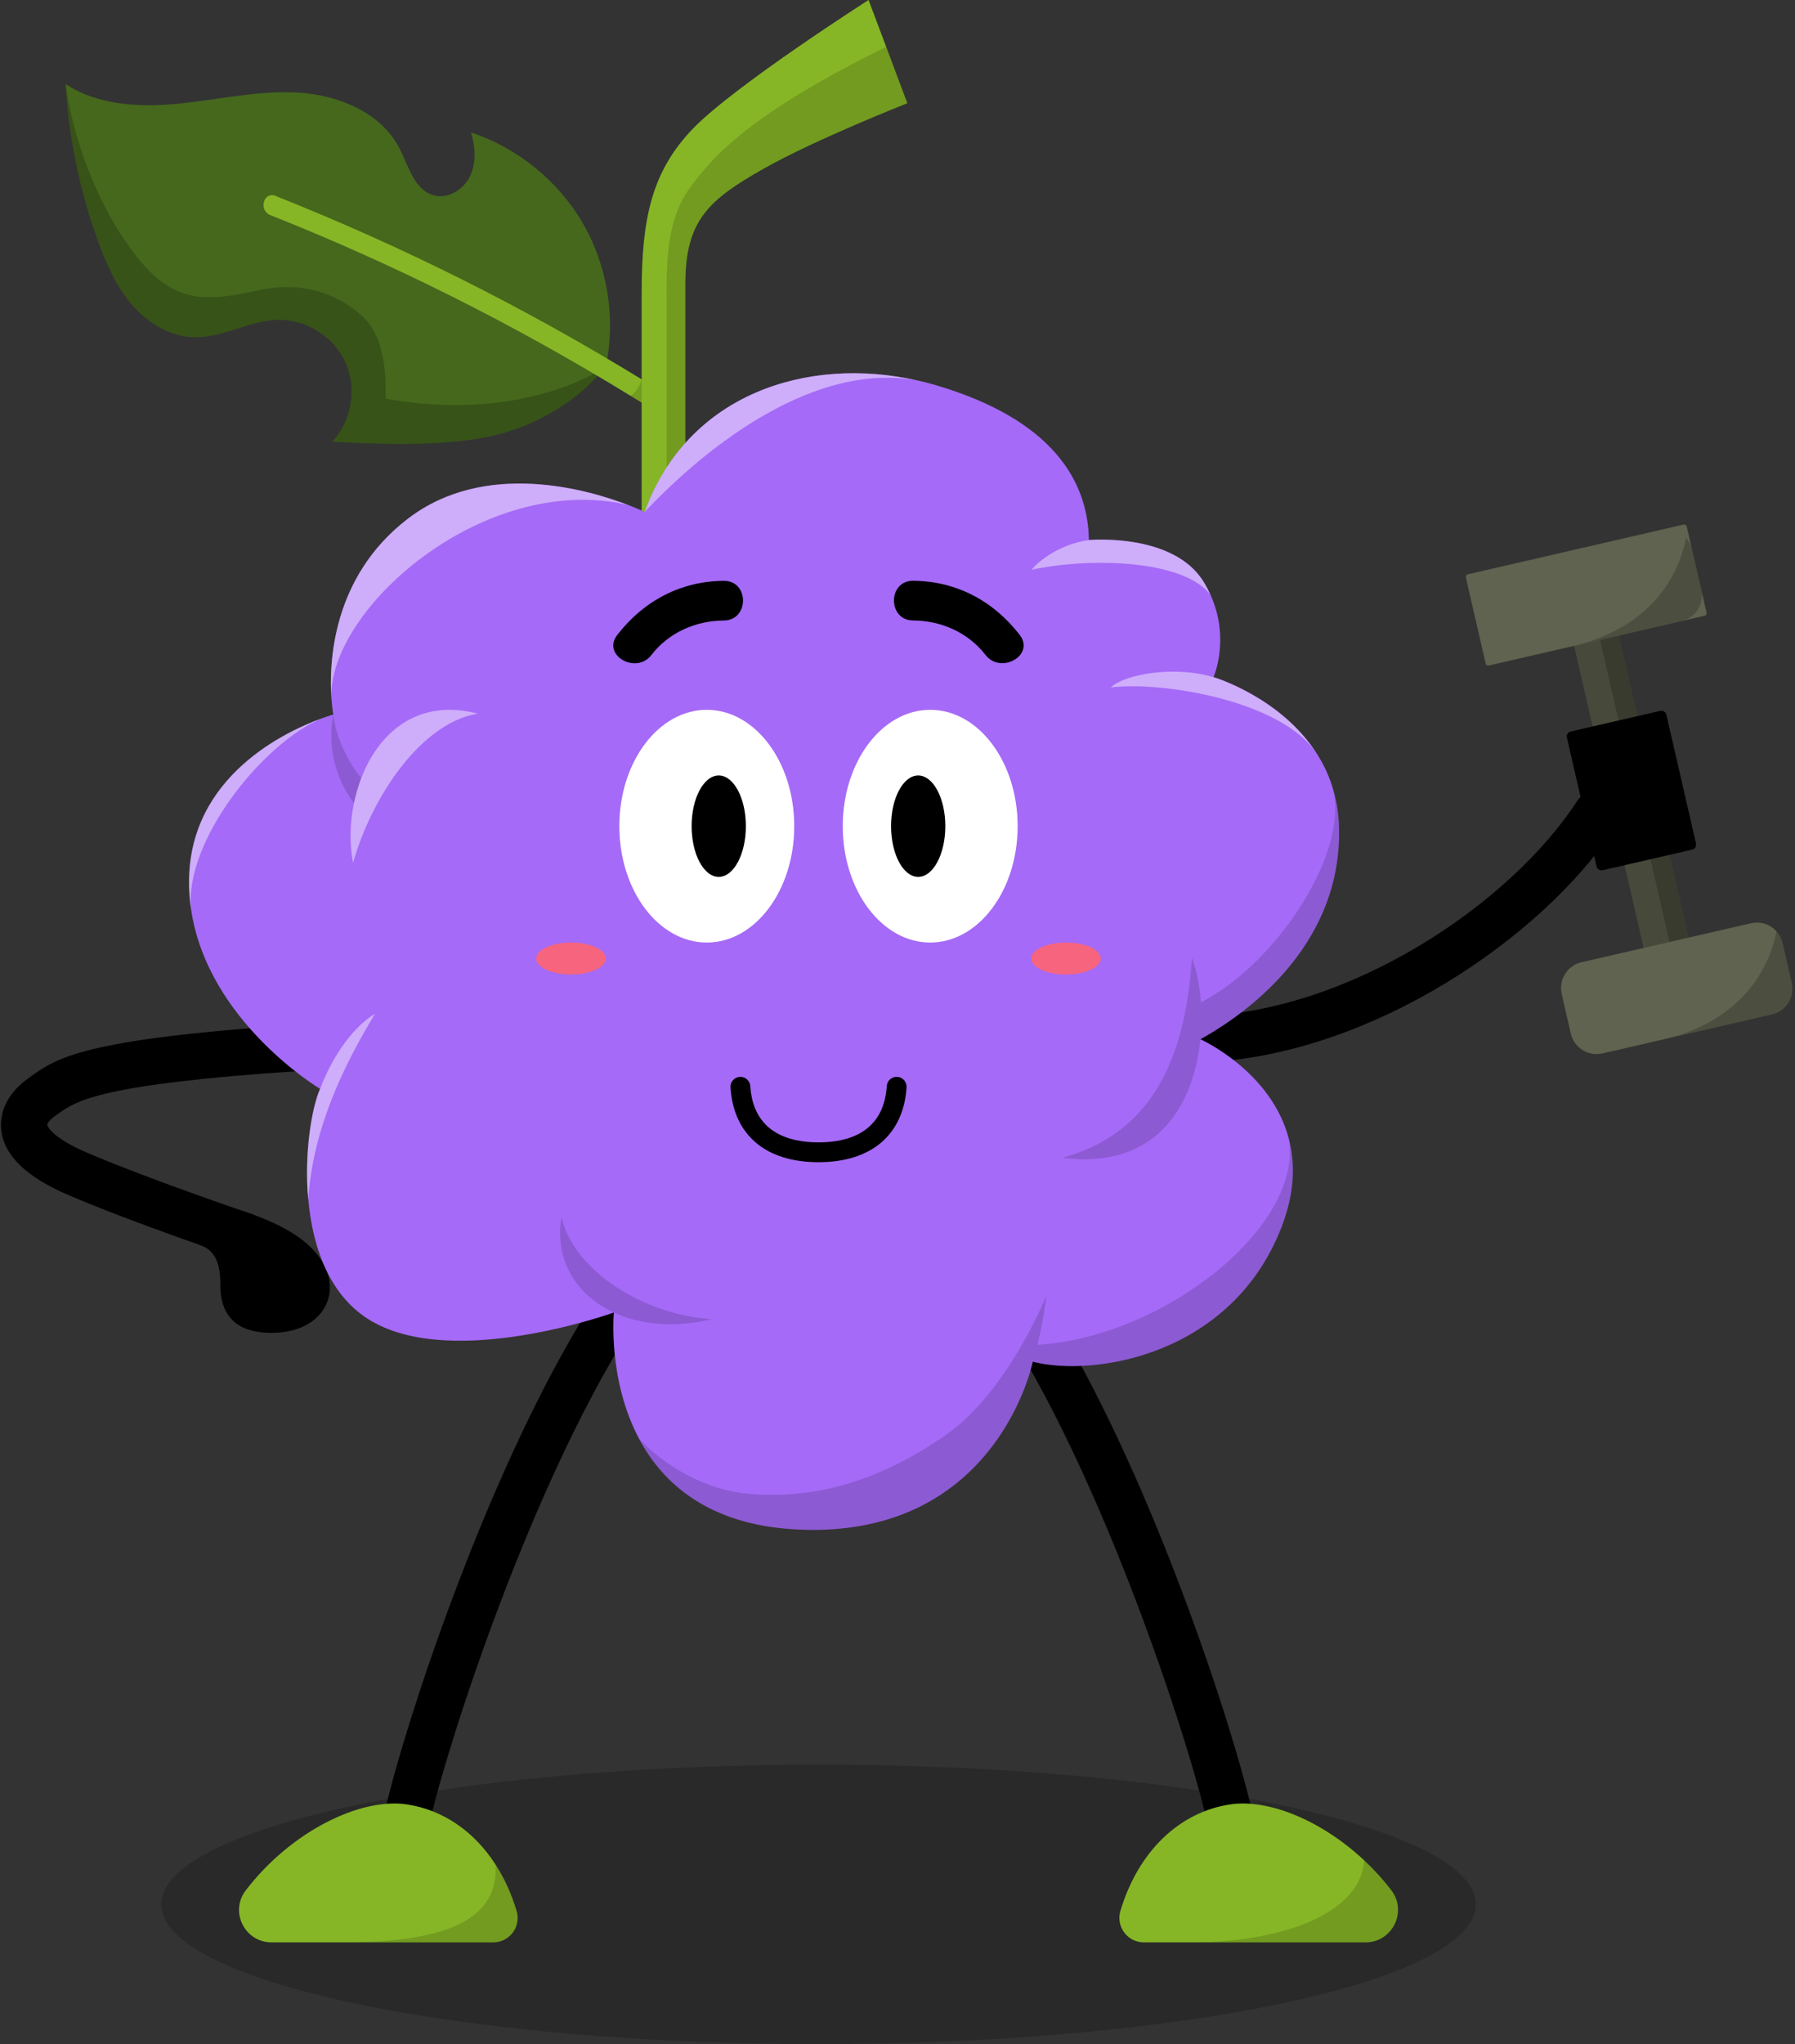 <?xml version="1.0" encoding="UTF-8"?><svg xmlns="http://www.w3.org/2000/svg" xmlns:xlink="http://www.w3.org/1999/xlink" height="3095.2" preserveAspectRatio="xMidYMid meet" version="1.0" viewBox="640.9 452.5 2719.7 3095.2" width="2719.7" zoomAndPan="magnify"><rect x="640.9" y="452.5" width="2719.7" height="3095.2" fill="#333333" stroke="none"/><g><g id="change1_1"><ellipse cx="1881" cy="3336.1" fill="inherit" opacity=".2" rx="995.9" ry="211.6"/></g><g><g><g id="change2_1"><path d="M1559,1007.1c-48.1,59.9-120.4,97.9-193.5,109.5c-73,11.6-147.5,8.3-221.3,4.8 c29.4-31.1,37.8-80.3,20.5-119.5c-17.4-39.1-59.4-66-102.3-65.2c-43.6,0.9-84,27.5-127.7,26.4c-36.1-1-69.8-21.4-93.5-48.8 c-23.7-27.3-38.7-61-51.2-95c-28.1-76.8-44.9-157.9-49.7-239.5c50.3,33,114.6,35.6,174.6,29.3c59.8-6.2,119.4-20.2,179.5-16.3 c60.1,4,123.3,30.2,151.3,83.5c14.1,27,22.4,63.2,51.7,71.8c21.8,6.4,45.7-8.2,55.6-28.6c9.8-20.4,8.1-44.7,1.6-66.4 c70.8,23.4,132.3,73.5,169.7,138C1561.4,855.6,1574.1,934.1,1559,1007.1z" fill="#45681d"/></g><g id="change1_2"><path d="M1559,1007.1c-48.1,59.9-120.4,97.9-193.5,109.5c-73,11.6-147.5,8.3-221.3,4.8 c29.4-31.1,37.8-80.3,20.5-119.5c-17.4-39.1-59.4-66-102.3-65.2c-43.6,0.9-84,27.5-127.7,26.4c-36.1-1-69.8-21.4-93.5-48.8 c-23.7-27.3-38.7-61-51.2-95c-28.1-76.8-44.9-157.9-49.7-239.5c20.3,140.8,90.4,251.8,135.4,291c45,39.2,86.7,36.7,154.3,21.7 c67.5-15,120.8,3.3,160.1,39.1c39.1,35.9,35,107.9,35,124.4c0,0,68.3,14.8,150.1,8.1C1456.6,1057.5,1525.3,1030.9,1559,1007.1z" fill="inherit" opacity=".2"/></g><g id="change3_1"><path d="M1626.1,1070.3c-9.8-6.2-19.7-12.3-29.6-18.3c-174-106.8-356.4-198.6-546.3-273.9c-17.7-7.1-9.9-36.1,8-29 c192.8,76.6,378.1,169.3,554.9,277.8v0.1c9.4,5.7,18.8,11.5,28.2,17.4C1657.6,1054.6,1642.5,1080.6,1626.1,1070.3z" fill="#86b626"/></g><g id="change1_3"><path d="M1626.1,1070.3c-9.8-6.2-19.7-12.3-29.6-18.3c9.9-7.6,14.7-17.6,16.6-25c9.4,5.7,18.8,11.5,28.2,17.4 C1657.6,1054.6,1642.5,1080.6,1626.1,1070.3z" fill="inherit" opacity=".15"/></g></g><g id="change3_2"><path d="M2015.6,608.8c0,0-138.8,54.6-217.1,98.8c-84.5,47.7-119.2,78.8-119.2,175.1v265.1l-28.3,51.3l-37.9,68.7 V896.5c0-112.6,15-183.9,77.4-248.9c62.6-65,266.4-195.1,266.4-195.1l26.7,70.9L2015.6,608.8z" fill="#86b626"/></g><g id="change1_4"><path d="M2015.6,608.8c0,0-138.8,54.6-217.1,98.8c-84.5,47.7-119.2,78.8-119.2,175.1v265.1l-28.3,51.3V926.9 c0-60.9-4.2-135,34.1-188.5c37.5-52.1,96.4-115.3,298.5-215L2015.6,608.8z" fill="inherit" opacity=".15"/></g><g id="change4_1"><path d="M3077.8 1404.1H3147.8V1898.4H3077.8z" fill="#474a3b" transform="rotate(-12.967 3112.994 1651.62)"/></g><g id="change1_5"><path d="M3202.3 1884.2L3173.2 1890.9 3062.3 1409.2 3091.5 1402.5z" fill="inherit" opacity=".2"/></g><g id="change1_6"><path d="M1009.1,2358.2c-3.7,0-7.5-0.6-11.2-1.8c-6.1-2.1-151.2-50.9-251.4-93.5c-65.5-27.8-99.4-60.4-103.7-99.5 c-1.9-16.8,0.9-49.2,40.7-77.9l3-2.2c39.1-28.3,79.6-57.7,404-78.9c19.3-1.2,36,13.3,37.2,32.6c1.3,19.3-13.3,36-32.6,37.2 c-304.3,20-339.4,45.4-367.5,65.8l-3.2,2.3c-9.4,6.8-12.1,12.2-12,13.3c0,0.2,3.6,18.2,61.5,42.8c97.7,41.5,244.8,91.1,246.3,91.6 c18.3,6.2,28.2,26,22,44.3C1037.3,2349,1023.7,2358.2,1009.1,2358.2z" fill="inherit"/></g><g id="change1_7"><path d="M1020.2,2290c50.1,18.2,99.7,43.4,116.2,88.3c16.5,44.9-14.8,92.4-84.2,92.4s-77.5-44.4-77.5-73.8 c0-29.4-6.4-50.6-30.8-59.2L1020.2,2290z" fill="inherit"/></g><g id="change1_8"><path d="M1251.7,3271c-1.6,0-3.2-0.1-4.9-0.3c-19.2-2.7-32.5-20.3-29.9-39.5c13.1-94.4,153.2-544.7,324.5-810.3 c0.5-0.8,1-1.5,1.6-2.2l54.6-71.7c11.7-15.4,33.7-18.4,49.1-6.6c15.4,11.7,18.4,33.7,6.6,49.1l-53.8,70.6 c-166.1,258.2-302.1,700.4-313.3,780.8C1283.9,3258.3,1268.9,3271,1251.7,3271z" fill="inherit"/></g><g id="change1_9"><path d="M2510.4,3271c-17.2,0-32.2-12.7-34.6-30.2c-11.2-80.4-147.1-522.6-313.3-780.8l-53.8-70.6c-11.7-15.4-8.7-37.4,6.6-49.1 c15.4-11.7,37.4-8.7,49.1,6.6l54.6,71.7c0.6,0.7,1.1,1.5,1.6,2.2c171.4,265.6,311.4,715.9,324.5,810.3 c2.7,19.2-10.7,36.8-29.9,39.5C2513.6,3270.9,2512,3271,2510.4,3271z" fill="inherit"/></g><g id="change1_10"><path d="M2459.6,2061.4c-18.8,0-34.3-14.9-35-33.8c-0.7-19.3,14.5-35.5,33.8-36.2c230.8-7.8,472.1-171.8,572-325.9 c10.5-16.2,32.2-20.8,48.4-10.3c16.2,10.5,20.8,32.2,10.3,48.4c-109.7,169.1-374.8,349.1-628.4,357.7 C2460.4,2061.4,2460,2061.4,2459.6,2061.4z" fill="inherit"/></g><g id="change5_1"><path d="M2595.7,2185.7c7.5,35.2,5.5,76.5-12.8,124.1c-75,195.1-284.6,228.4-377.2,204.6c0,0-4.1,20.4-16.4,49.7 c-32.4,77.2-121.9,216.3-343.2,204.2c-131.4-7.2-200.8-69.2-237-137.3c0-0.1,0-0.1,0-0.1c-47.8-90-38.1-191-38.1-191 s-240.1,86.6-366.8,13.3c-64-37-89.6-111.8-96.2-184.2c-6.5-70.9,5.5-139.5,17.8-167.6c0.1-0.1,0.1-0.1,0.1-0.1 s-170.6-101.7-195.5-271.9c0-0.1,0-0.1,0-0.2c-2-13.4-3-27.1-3-41.3c0-161.6,149.9-229.3,201.4-247.8c0.1-0.1,0.2-0.1,0.3-0.1 c10.5-3.8,16.8-5.5,16.8-5.5s-0.9-4.6-1.8-12.9c0-0.1,0-0.1,0-0.2c-0.3-3.1-0.7-6.6-1-10.5v-0.4c-3.7-53.5,0.5-184.5,116.1-272.8 c117.2-89.5,272.9-43.8,333.1-20.7c15,5.7,24.1,10.1,25.2,10.6c0.1,0.1,0.1,0.1,0.1,0.1c64.7-178.3,246-237.1,413.5-199.1 c0.1,0,0.1,0,0.2,0c9.5,2.1,18.8,4.6,28.1,7.3c175.1,51.7,230.1,144.3,231.3,234.3c0,0,128-11.7,173.9,63.3 c4.1,6.7,7.5,13.2,10.4,19.7c0,0.1,0,0.1,0.1,0.2c30.1,66.9,4.5,124.3,4.5,124.3s102.5,30.4,157.1,116.9c0.1,0.1,0.1,0.2,0.2,0.3 c8.1,12.9,15.2,27.1,20.6,42.6c0.6,1.5,1.1,3,1.5,4.5c6.2,18.8,10,39.6,10.7,62.4c5,171.5-128,276.4-209.8,321.6 c-0.2,0.1-0.3,0.1-0.3,0.1s108.4,48.3,134.5,152.5c0.1,0.4,0.2,0.8,0.3,1.2c0.3,0.9,0.5,1.9,0.7,2.8 C2595.3,2183.7,2595.5,2184.6,2595.7,2185.7z" fill="#a56af7"/></g><g id="change6_1"><path d="M2636.6,1594.8c-52.3-81.8-236.4-111.1-312.7-101.3c19.4-19.4,94.8-33.9,155.7-15.6 C2479.6,1477.9,2582.1,1508.3,2636.6,1594.8z" fill="#fff" opacity=".45"/></g><g id="change6_2"><path d="M2475,1353.3c-41.1-54.2-185.6-56.7-271.1-38c10-13.1,43.4-39.2,86.8-45c0,0,128-11.7,173.9,63.3 C2468.7,1340.3,2472.1,1346.8,2475,1353.3z" fill="#fff" opacity=".45"/></g><g id="change1_11"><path d="M2459.6,2026.4c-9.5,95.7-63,197.6-209.1,179.3c137.3-37.5,186.6-152.6,196.4-302.6 c6.7,17.4,11.6,40.9,13.5,67.3C2461.7,1988.1,2461.5,2007.1,2459.6,2026.4z" fill="inherit" opacity=".15"/></g><g id="change1_12"><path d="M1719.2,2450c-135,32.5-245.9-42.5-227.6-154.2C1510.9,2377.4,1616.6,2443.5,1719.2,2450z" fill="inherit" opacity=".15"/></g><g id="change1_13"><path d="M1177.2,1668.4c-21-26.9-42.5-76.4-31.4-133.8c5,38.3,25,75.8,42.5,95.8" fill="inherit" opacity=".15"/></g><g id="change6_3"><path d="M1365.1,1533.1c-85.7,13.5-161,125.6-189.2,225.9c-5.6-27.7-5.2-59.5,1.3-90.5c2.6-12.9,6.3-25.7,11.1-38 C1214.7,1562.1,1273.5,1509.3,1365.1,1533.1z" fill="#fff" opacity=".45"/></g><g id="change6_4"><ellipse cx="2050.3" cy="1703.5" fill="#fff" rx="132.5" ry="176.2"/></g><g id="change1_14"><ellipse cx="2032.1" cy="1703.5" fill="inherit" rx="41.1" ry="76.8"/></g><g id="change7_1"><ellipse cx="2256" cy="1903.9" fill="#f7647d" rx="52.7" ry="24.2"/></g><g id="change1_15"><path d="M2024.4,1392c42.4,0.2,83.4,18.2,109.7,52.2c23.3,30.1,75.4,0.3,51.8-30.3c-39.6-51.4-96.1-81.6-161.6-82 C1985.8,1331.8,1985.7,1391.8,2024.4,1392L2024.4,1392z" fill="inherit"/></g><g id="change6_5"><ellipse cx="1711.8" cy="1703.5" fill="#fff" rx="132.5" ry="176.2"/></g><g id="change1_16"><ellipse cx="1729.9" cy="1703.5" fill="inherit" rx="41.1" ry="76.8"/></g><g id="change7_2"><ellipse cx="1506.1" cy="1903.9" fill="#f7647d" rx="52.7" ry="24.2"/></g><g id="change1_17"><path d="M1737.7,1332c-65.5,0.4-121.9,30.6-161.6,82c-23.6,30.6,28.5,60.5,51.8,30.3c26.3-34.1,67.3-52,109.7-52.2 C1776.3,1391.8,1776.4,1331.8,1737.7,1332L1737.7,1332z" fill="inherit"/></g><g id="change1_18"><path d="M1881,2212.3c-80,0-128.6-41.3-133.3-113.2c-0.5-8.3,5.7-15.4,14-16c8.3-0.6,15.4,5.7,16,14 c4.6,70.4,58.8,85.2,103.4,85.2c44.6,0,98.8-14.8,103.4-85.2c0.5-8.3,7.7-14.6,16-14c8.3,0.5,14.5,7.7,14,16 C2009.6,2171,1961,2212.3,1881,2212.3z" fill="inherit"/></g><g id="change3_3"><path d="M1388.3,3393.6h-336.1c-40.4,0-63.6-46.4-39.1-78.5c68.8-90,174.5-141.2,244.9-130.3 c54.2,8.4,101.4,40.6,133.9,91.3c13.2,20.4,23.9,43.8,31.7,69.8C1430.8,3369.6,1413.1,3393.6,1388.3,3393.6z" fill="#86b626"/></g><g id="change3_4"><path d="M2710,3393.6h-336.1c-24.8,0-42.5-24-35.4-47.7c27.2-90.6,89.6-149.4,165.8-161.1 c57.4-8.9,138.3,23.5,203.6,84.7c14.7,13.7,28.6,29,41.2,45.5C2773.6,3347.1,2750.4,3393.6,2710,3393.6z" fill="#86b626"/></g><g id="change8_1"><path d="M3223.6,1384.9l-326.9,75.3c-2.2,0.5-4.3-0.8-4.8-3l-30-130.3c-0.5-2.2,0.8-4.3,3-4.8l326.9-75.3 c2.2-0.5,4.3,0.8,4.8,3l30,130.3C3227.1,1382.3,3225.8,1384.4,3223.6,1384.9z" fill="#5f634f"/></g><g id="change8_2"><path d="M3325.6,1988.5l-163.8,37.7c-0.3,0.1-0.5,0.1-0.8,0.2l-92.1,21.2c-21.5,4.9-43-8.5-48-30l-13.8-60.1 c-4.9-21.5,8.5-43,30-48l256.7-59c14.7-3.4,29.4,1.7,38.8,12.3c4.4,4.8,7.6,10.9,9.2,17.7l13.8,60.1 C3360.6,1962,3347.2,1983.6,3325.6,1988.5z" fill="#5f634f"/></g><g id="change1_19"><path d="M3204.8,1739l-135.6,31.2c-4.2,1-8.3-1.6-9.3-5.8l-44.9-195c-1-4.2,1.6-8.3,5.8-9.3l135.6-31.2c4.2-1,8.3,1.6,9.3,5.8 l44.9,195C3211.5,1733.9,3209,1738.1,3204.8,1739z" fill="inherit"/></g><g id="change6_6"><path d="M1592.3,1217.1c-217.4-50.6-455.1,157.9-449.3,293.5c-3.7-53.5,0.5-184.5,116.1-272.8 C1376.4,1148.3,1532,1194,1592.3,1217.1z" fill="#fff" opacity=".45"/></g><g id="change6_7"><path d="M930.3,1829.3c-2-13.4-3-27.1-3-41.3c0-161.6,149.9-229.3,201.4-247.8 C1038.9,1577.5,920.2,1726.2,930.3,1829.3z" fill="#fff" opacity=".45"/></g><g id="change6_8"><path d="M1209.1,1987.5c-49.5,82-94.2,175.6-101.2,281.6c-6.5-70.9,5.5-139.5,17.8-167.6c0.1-0.1,0.1-0.1,0.1-0.1 C1147.2,2045.6,1179.1,2005.6,1209.1,1987.5z" fill="#fff" opacity=".45"/></g><g id="change1_20"><path d="M2226.4,2414.4c0,0-3.9,35.1-13.6,74.4c-2.1,8.5-4.4,17.1-7.1,25.6c0,0-0.6,3-2.1,8.5 c-0.3,1.3-0.7,2.7-1.1,4.2c-2.6,8.8-6.8,21.7-13.2,37c-32.4,77.2-121.9,216.3-343.2,204.2c-131.4-7.2-200.8-69.2-237-137.3 c40.3,42.2,100.6,77.8,166.5,83.5c107.1,9.4,205.6-24.5,298.9-89.5C2167.8,2560,2226.4,2414.4,2226.4,2414.4z" fill="inherit" opacity=".15"/></g><g id="change1_21"><path d="M2582.9,2309.9c-75,195.1-284.6,228.4-377.2,204.6c2.7-8.5,5-17.1,7.1-25.6 c193.7-12.2,403.1-180.7,380.8-311.7c0.1,0.4,0.3,0.9,0.5,1.7c0.1,0.4,0.2,0.8,0.3,1.2c0.2,0.8,0.4,1.7,0.7,2.8 c0.2,0.9,0.4,1.8,0.6,2.9C2603.2,2220.9,2601.2,2262.3,2582.9,2309.9z" fill="inherit" opacity=".15"/></g><g id="change1_22"><path d="M2459.9,2026.3c-0.2,0.1-0.3,0.1-0.3,0.1c1.9-19.3,2.1-38.3,0.8-56c117.9-60.8,228.6-233.4,198.6-328.1 c6.2,18.8,10,39.6,10.7,62.4C2674.7,1876.1,2541.6,1981.1,2459.9,2026.3z" fill="inherit" opacity=".15"/></g><g id="change6_9"><path d="M2031.1,1028.7c-154.4-28.9-316.8,96.5-413.5,199.1C1682.3,1049.5,1863.6,990.7,2031.1,1028.7z" fill="#fff" opacity=".45"/></g><g id="change1_23"><path d="M1388.3,3393.6h-228.6c139.7,0,237.1-26.1,232.2-117.5c13.2,20.4,23.9,43.8,31.7,69.8 C1430.8,3369.6,1413.1,3393.6,1388.3,3393.6z" fill="inherit" opacity=".15"/></g><g id="change1_24"><path d="M2710,3393.6h-265.4c150.3,0,259-49,263.2-124c14.7,13.7,28.6,29,41.2,45.5 C2773.6,3347.1,2750.4,3393.6,2710,3393.6z" fill="inherit" opacity=".15"/></g><g id="change1_25"><path d="M3325.6,1988.5l-163.8,37.7c93.3-21.7,154.2-81.5,170.8-163.5c4.4,4.8,7.6,10.9,9.2,17.7l13.8,60.1 C3360.6,1962,3347.2,1983.6,3325.6,1988.5z" fill="inherit" opacity=".2"/></g><g id="change1_26"><path d="M3188.5,1392.9l-163.8,37.7c93.3-21.7,154.2-81.5,170.8-163.5c4.4,4.8,7.6,10.9,9.2,17.7l13.8,60.1 C3223.6,1366.5,3210.2,1388,3188.5,1392.9z" fill="inherit" opacity=".2"/></g></g></g></svg>